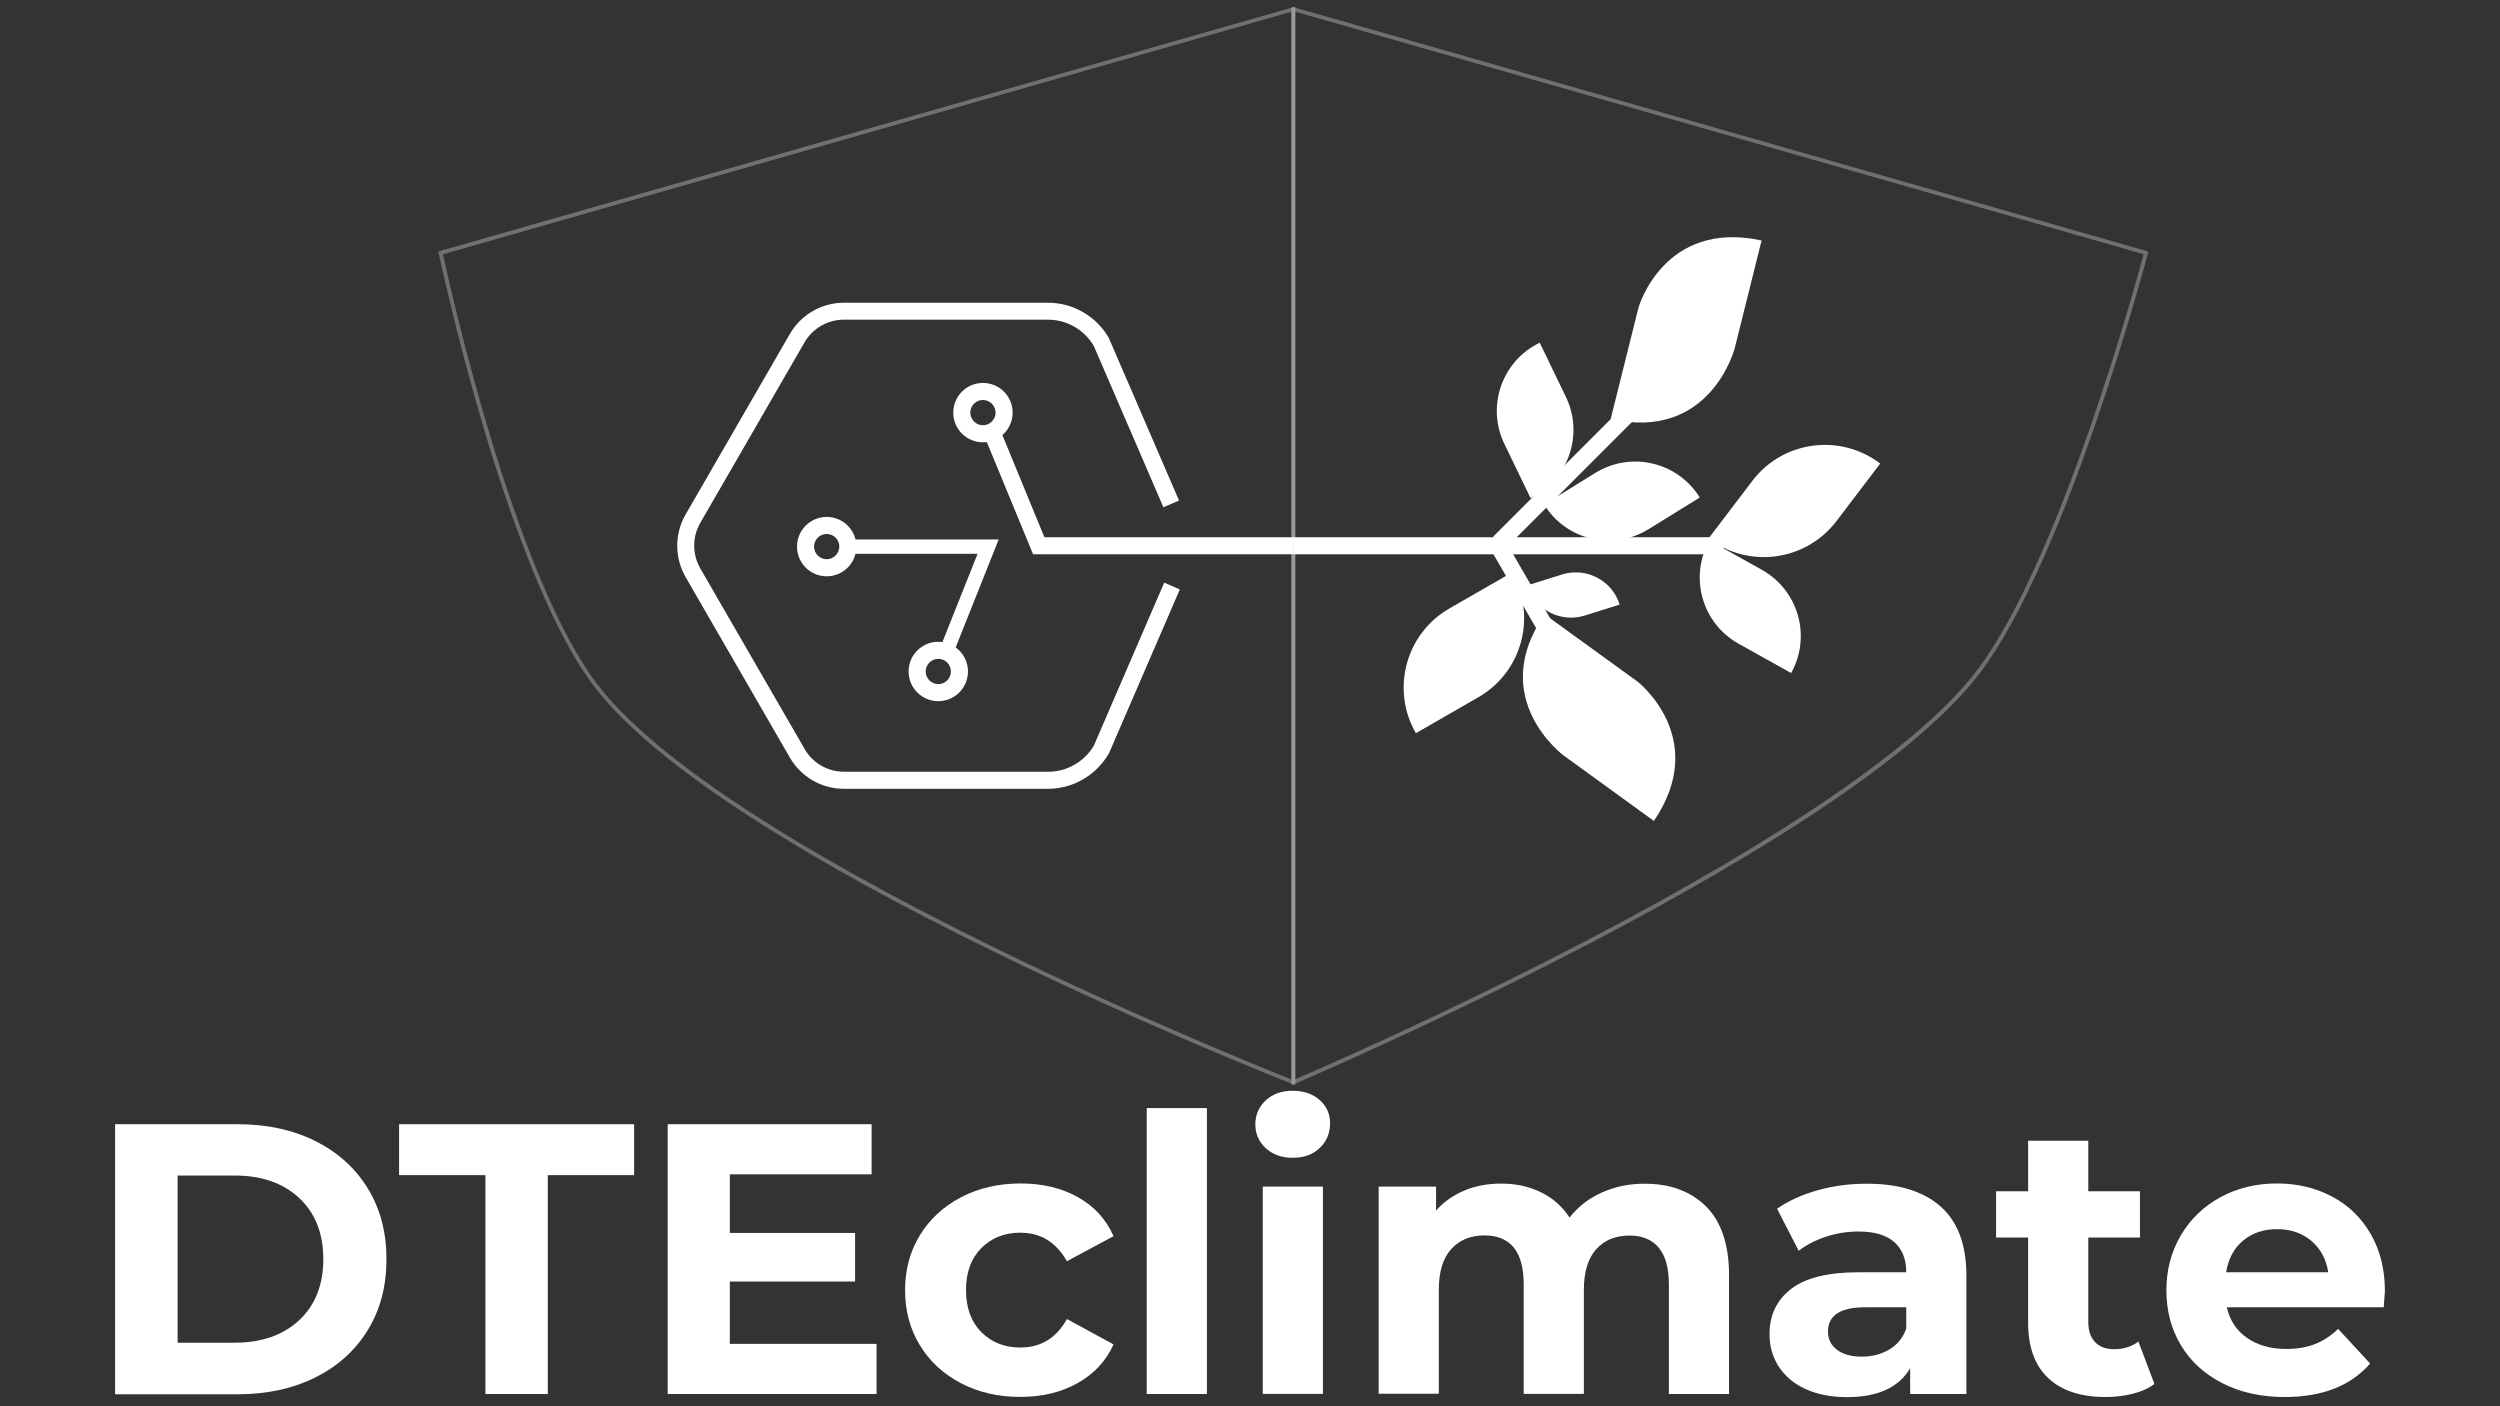 <?xml version="1.0" encoding="utf-8"?>
<!-- Generator: Adobe Illustrator 27.3.1, SVG Export Plug-In . SVG Version: 6.00 Build 0)  -->
<svg version="1.1" id="Layer_1" xmlns="http://www.w3.org/2000/svg" xmlns:xlink="http://www.w3.org/1999/xlink" x="0px" y="0px"
	 viewBox="0 0 1920 1080" style="enable-background:new 0 0 1920 1080;" xml:space="preserve">
<rect x="0" y="0" width="1920" height="1080" fill="#333333" stroke="none"/>
<style type="text/css">
	.st0{display:none;}
	.st1{opacity:0.3;}
	.st2{fill:#FFFFFF;}
</style>
<rect x="-50" y="-50" class="st0" width="2020" height="1180"/>
<g>
	<g>
		<g>
			<g class="st1">
				<path class="st2" d="M994.8,833.4l-2-0.8c-1.1-0.4-109.9-43.1-229.9-101.9c-70.5-34.5-130.9-67.7-179.7-98.8
					c-61.1-38.8-104-74.3-127.5-105.5c-35.1-46.6-65.5-134.4-84.9-199.8c-20.9-70.9-33.7-131.5-33.9-132.1l-0.3-1.4L994.8,5.1V833.4
					z M340.2,195.3c4.2,19.7,53.8,244.4,117.9,329.4c41.8,55.4,147.6,125.7,306.1,203.3c110.8,54.3,212.1,94.8,227.6,101V9
					L340.2,195.3z"/>
			</g>
			<g class="st1">
				<path class="st2" d="M991.8,833.4V5.1l1.9,0.5L1650,193.2l-0.4,1.4c-0.6,2.3-61.6,232.9-128.7,321.9
					c-23.5,31.1-65.8,67.1-125.9,107c-48,31.8-107.3,66.2-176.3,102.2c-117.5,61.2-223.8,106.4-224.8,106.9L991.8,833.4z M994.8,9
					v819.8c15.5-6.6,114.3-49.4,222.6-105.9c155.2-80.9,259.3-152.9,301.1-208.3c64-84.9,122.6-299.8,127.8-319.4L994.8,9z"/>
			</g>
		</g>
		<g>
			<path class="st2" d="M1312.2,413.5L1312.2,413.5l33.6-44.2c23.4-30.8,67.4-36.7,98.2-13.3l0,0l-33.6,44.2
				C1386.9,431,1343,437,1312.2,413.5z"/>
			<path class="st2" d="M1312.8,415.1L1312.8,415.1l40.3,22.5c28.1,15.7,38.2,51.2,22.5,79.3l0,0l-40.3-22.5
				C1307.2,478.8,1297.1,443.3,1312.8,415.1z"/>
			<path class="st2" d="M1172.9,449.6L1172.9,449.6l26.7-8.4c18.6-5.8,38.5,4.5,44.3,23.1l0,0l-26.7,8.4
				C1198.5,478.6,1178.7,468.2,1172.9,449.6z"/>
			<path class="st2" d="M1182.5,263.2L1182.5,263.2l20.1,41.6c14,29,1.9,63.8-27.1,77.8l0,0l-20.1-41.6
				C1141.3,312.1,1153.5,277.2,1182.5,263.2z"/>
			<path class="st2" d="M1185.9,387.5L1185.9,387.5l39.3-24.3c27.4-16.9,63.3-8.5,80.2,18.9l0,0l-39.3,24.3
				C1238.7,423.4,1202.8,414.9,1185.9,387.5z"/>
			<path class="st2" d="M1087.4,563.1L1087.4,563.1l48.1-27.7c33.5-19.3,45-62.2,25.6-95.7l0,0l-48.1,27.7
				C1079.5,486.7,1068.1,529.6,1087.4,563.1z"/>
			<path class="st2" d="M1186.3,471.8l71.5,51.8c0,0,55.6,43.3,12.4,106.9l-69.2-50.2C1200.9,580.3,1141.5,536.4,1186.3,471.8z"/>
			<path class="st2" d="M1237,321.8l21.4-85.7c0,0,19.4-67.7,94.5-51.4l-20.7,83C1332.2,267.7,1313.6,339.2,1237,321.8z"/>
			<rect x="993.8" y="412.6" class="st2" width="329.9" height="13.1"/>
			
				<rect x="1129.8" y="357.8" transform="matrix(0.707 -0.707 0.707 0.707 94.983 958.005)" class="st2" width="148.2" height="13.1"/>
			
				<rect x="1127.3" y="446.8" transform="matrix(0.5 0.866 -0.866 0.5 977.828 -787.045)" class="st2" width="86.5" height="13.1"/>
		</g>
		<g>
			<g>
				<path class="st2" d="M804.9,605.8H648.1c-17.1,0-33-9.2-41.5-24l-80.1-138.7c-8.5-14.8-8.5-33.1,0-47.9l80.1-138.7
					c8.5-14.8,24.4-24,41.5-24h156.8c19.2,0,37,10.3,46.6,26.9l0.3,0.7l53.7,124.3l-12,5.2L840,265.6c-7.3-12.4-20.7-20.1-35.1-20.1
					H648.1c-12.4,0-24,6.7-30.2,17.4l-80.1,138.7c-6.2,10.7-6.2,24.1,0,34.9L618,575.3c6.2,10.8,17.8,17.4,30.2,17.4h156.8
					c14.4,0,27.8-7.7,35.1-20.1l54-125.1l12,5.2l-54.4,125.8l-0.2,0.3C841.9,595.4,824.1,605.8,804.9,605.8z"/>
			</g>
			<g>
				<polygon class="st2" points="993.7,425.7 793.4,425.7 755.7,334.2 767.8,329.2 802.1,412.6 993.7,412.6 				"/>
			</g>
			<g>
				<path class="st2" d="M754.9,339.7c-12.6,0-22.8-10.2-22.8-22.8s10.2-22.8,22.8-22.8s22.8,10.2,22.8,22.8
					S767.5,339.7,754.9,339.7z M754.9,307.2c-5.4,0-9.7,4.4-9.7,9.7s4.4,9.7,9.7,9.7s9.7-4.4,9.7-9.7S760.3,307.2,754.9,307.2z"/>
			</g>
			<g>
				<polygon class="st2" points="731.8,502.6 721.6,498.6 750.8,425.3 650.3,425.3 650.3,414.3 767,414.3 				"/>
			</g>
			<g>
				<path class="st2" d="M634.9,442.6c-12.6,0-22.8-10.2-22.8-22.8s10.2-22.8,22.8-22.8c12.6,0,22.8,10.2,22.8,22.8
					S647.5,442.6,634.9,442.6z M634.9,410.1c-5.4,0-9.7,4.4-9.7,9.7c0,5.4,4.4,9.7,9.7,9.7s9.7-4.4,9.7-9.7
					C644.7,414.5,640.3,410.1,634.9,410.1z"/>
			</g>
			<g>
				<path class="st2" d="M720.6,538.5c-12.6,0-22.8-10.2-22.8-22.8c0-12.6,10.2-22.8,22.8-22.8c12.6,0,22.8,10.2,22.8,22.8
					C743.4,528.3,733.2,538.5,720.6,538.5z M720.6,506c-5.4,0-9.7,4.4-9.7,9.7s4.4,9.7,9.7,9.7c5.4,0,9.7-4.4,9.7-9.7
					S726,506,720.6,506z"/>
			</g>
		</g>
	</g>
	<g>
		<path class="st2" d="M88.4,863.4h94.1c22.5,0,42.4,4.3,59.6,12.9c17.3,8.6,30.7,20.7,40.3,36.3c9.6,15.6,14.4,33.7,14.4,54.5
			c0,20.7-4.8,38.9-14.4,54.5c-9.6,15.6-23,27.7-40.3,36.3c-17.3,8.6-37.1,12.9-59.6,12.9H88.4V863.4z M180.2,1031.2
			c20.7,0,37.2-5.8,49.6-17.3c12.3-11.5,18.5-27.2,18.5-46.9c0-19.7-6.2-35.4-18.5-46.9c-12.3-11.5-28.9-17.3-49.6-17.3h-43.8v128.4
			H180.2z"/>
		<path class="st2" d="M372.8,902.5h-66.3v-39.1h180.5v39.1h-66.3v168.1h-47.9V902.5z"/>
		<path class="st2" d="M673.2,1032.1v38.5H512.8V863.4h156.6v38.5H560.5v45h96.2v37.3h-96.2v47.9H673.2z"/>
		<path class="st2" d="M738.2,1062.4c-13.5-7-24.1-16.7-31.7-29.2c-7.6-12.4-11.4-26.5-11.4-42.3c0-15.8,3.8-29.9,11.4-42.3
			c7.6-12.4,18.2-22.1,31.7-29.2c13.5-7,28.8-10.5,45.7-10.5c16.8,0,31.4,3.5,43.9,10.5c12.5,7,21.7,17,27.4,30l-35.8,19.2
			c-8.3-14.6-20.2-21.9-35.8-21.9c-12,0-22,3.9-29.9,11.8c-7.9,7.9-11.8,18.6-11.8,32.3c0,13.6,3.9,24.4,11.8,32.3
			c7.9,7.9,17.9,11.8,29.9,11.8c15.8,0,27.7-7.3,35.8-21.9l35.8,19.5c-5.7,12.6-14.8,22.5-27.4,29.6c-12.5,7.1-27.2,10.7-43.9,10.7
			C766.9,1072.9,751.7,1069.4,738.2,1062.4z"/>
		<path class="st2" d="M880.7,851h46.2v219.6h-46.2V851z"/>
		<path class="st2" d="M972.1,881.8c-5.3-4.9-8-11-8-18.3c0-7.3,2.7-13.4,8-18.4c5.3-4.9,12.2-7.4,20.7-7.4c8.5,0,15.4,2.4,20.7,7.1
			c5.3,4.7,8,10.7,8,17.8c0,7.7-2.7,14.1-8,19.1s-12.2,7.5-20.7,7.5C984.4,889.2,977.5,886.7,972.1,881.8z M969.8,911.3h46.2v159.2
			h-46.2V911.3z"/>
		<path class="st2" d="M1310.3,926.6c11.7,11.7,17.6,29.4,17.6,52.8v91.2h-46.2v-84.1c0-12.6-2.6-22-7.8-28.3
			c-5.2-6.2-12.7-9.3-22.3-9.3c-10.9,0-19.4,3.5-25.7,10.5c-6.3,7-9.5,17.4-9.5,31.2v79.9h-46.2v-84.1c0-25.1-10.1-37.6-30.2-37.6
			c-10.7,0-19.1,3.5-25.5,10.5c-6.3,7-9.5,17.4-9.5,31.2v79.9h-46.2V911.3h44.1v18.4c5.9-6.7,13.2-11.8,21.8-15.4
			c8.6-3.6,18-5.3,28.3-5.3c11.2,0,21.4,2.2,30.5,6.7c9.1,4.4,16.4,10.9,21.9,19.4c6.5-8.3,14.7-14.7,24.7-19.2
			c10-4.5,20.9-6.8,32.7-6.8C1282.7,909,1298.5,914.9,1310.3,926.6z"/>
		<path class="st2" d="M1490.4,926.6c13.2,11.7,19.8,29.4,19.8,53.1v90.9H1467v-19.8c-8.7,14.8-24.9,22.2-48.5,22.2
			c-12.2,0-22.8-2.1-31.8-6.2c-9-4.1-15.8-9.9-20.6-17.2c-4.7-7.3-7.1-15.6-7.1-24.9c0-14.8,5.6-26.4,16.7-34.9
			c11.1-8.5,28.4-12.7,51.6-12.7h36.7c0-10.1-3.1-17.8-9.2-23.2c-6.1-5.4-15.3-8.1-27.5-8.1c-8.5,0-16.8,1.3-25,4
			c-8.2,2.7-15.1,6.3-20.9,10.8l-16.6-32.3c8.7-6.1,19.1-10.8,31.2-14.2c12.1-3.4,24.6-5,37.4-5
			C1458.2,909,1477.1,914.9,1490.4,926.6z M1451,1036.4c6.1-3.6,10.5-9,13-16.1V1004h-31.7c-18.9,0-28.4,6.2-28.4,18.6
			c0,5.9,2.3,10.6,7,14.1c4.6,3.5,11,5.2,19.1,5.2C1437.9,1041.9,1444.9,1040,1451,1036.4z"/>
		<path class="st2" d="M1654.6,1062.9c-4.5,3.4-10.1,5.9-16.7,7.5c-6.6,1.7-13.6,2.5-20.9,2.5c-18.9,0-33.6-4.8-43.9-14.5
			c-10.4-9.7-15.5-23.9-15.5-42.6v-65.4H1533v-35.5h24.6v-38.8h46.2v38.8h39.7v35.5h-39.7v64.8c0,6.7,1.7,11.9,5.2,15.5
			c3.4,3.7,8.3,5.5,14.7,5.5c7.3,0,13.5-2,18.6-5.9L1654.6,1062.9z"/>
		<path class="st2" d="M1830.7,1004h-120.5c2.2,9.9,7.3,17.7,15.4,23.4c8.1,5.7,18.2,8.6,30.2,8.6c8.3,0,15.6-1.2,22-3.7
			c6.4-2.5,12.4-6.4,17.9-11.7l24.6,26.6c-15,17.2-36.9,25.7-65.7,25.7c-18,0-33.8-3.5-47.6-10.5c-13.8-7-24.5-16.7-32-29.2
			c-7.5-12.4-11.2-26.5-11.2-42.3c0-15.6,3.7-29.6,11.1-42.2c7.4-12.5,17.6-22.3,30.5-29.3c12.9-7,27.4-10.5,43.4-10.5
			c15.6,0,29.7,3.4,42.3,10.1c12.6,6.7,22.5,16.3,29.7,28.9c7.2,12.5,10.8,27.1,10.8,43.7C1831.6,992.1,1831.3,996.3,1830.7,1004z
			 M1722.7,952.8c-7.1,5.9-11.4,14-13,24.3h78.4c-1.6-10.1-5.9-18.1-13-24.1c-7.1-6-15.8-9-26-9
			C1738.6,943.9,1729.8,946.9,1722.7,952.8z"/>
	</g>
</g>
</svg>

